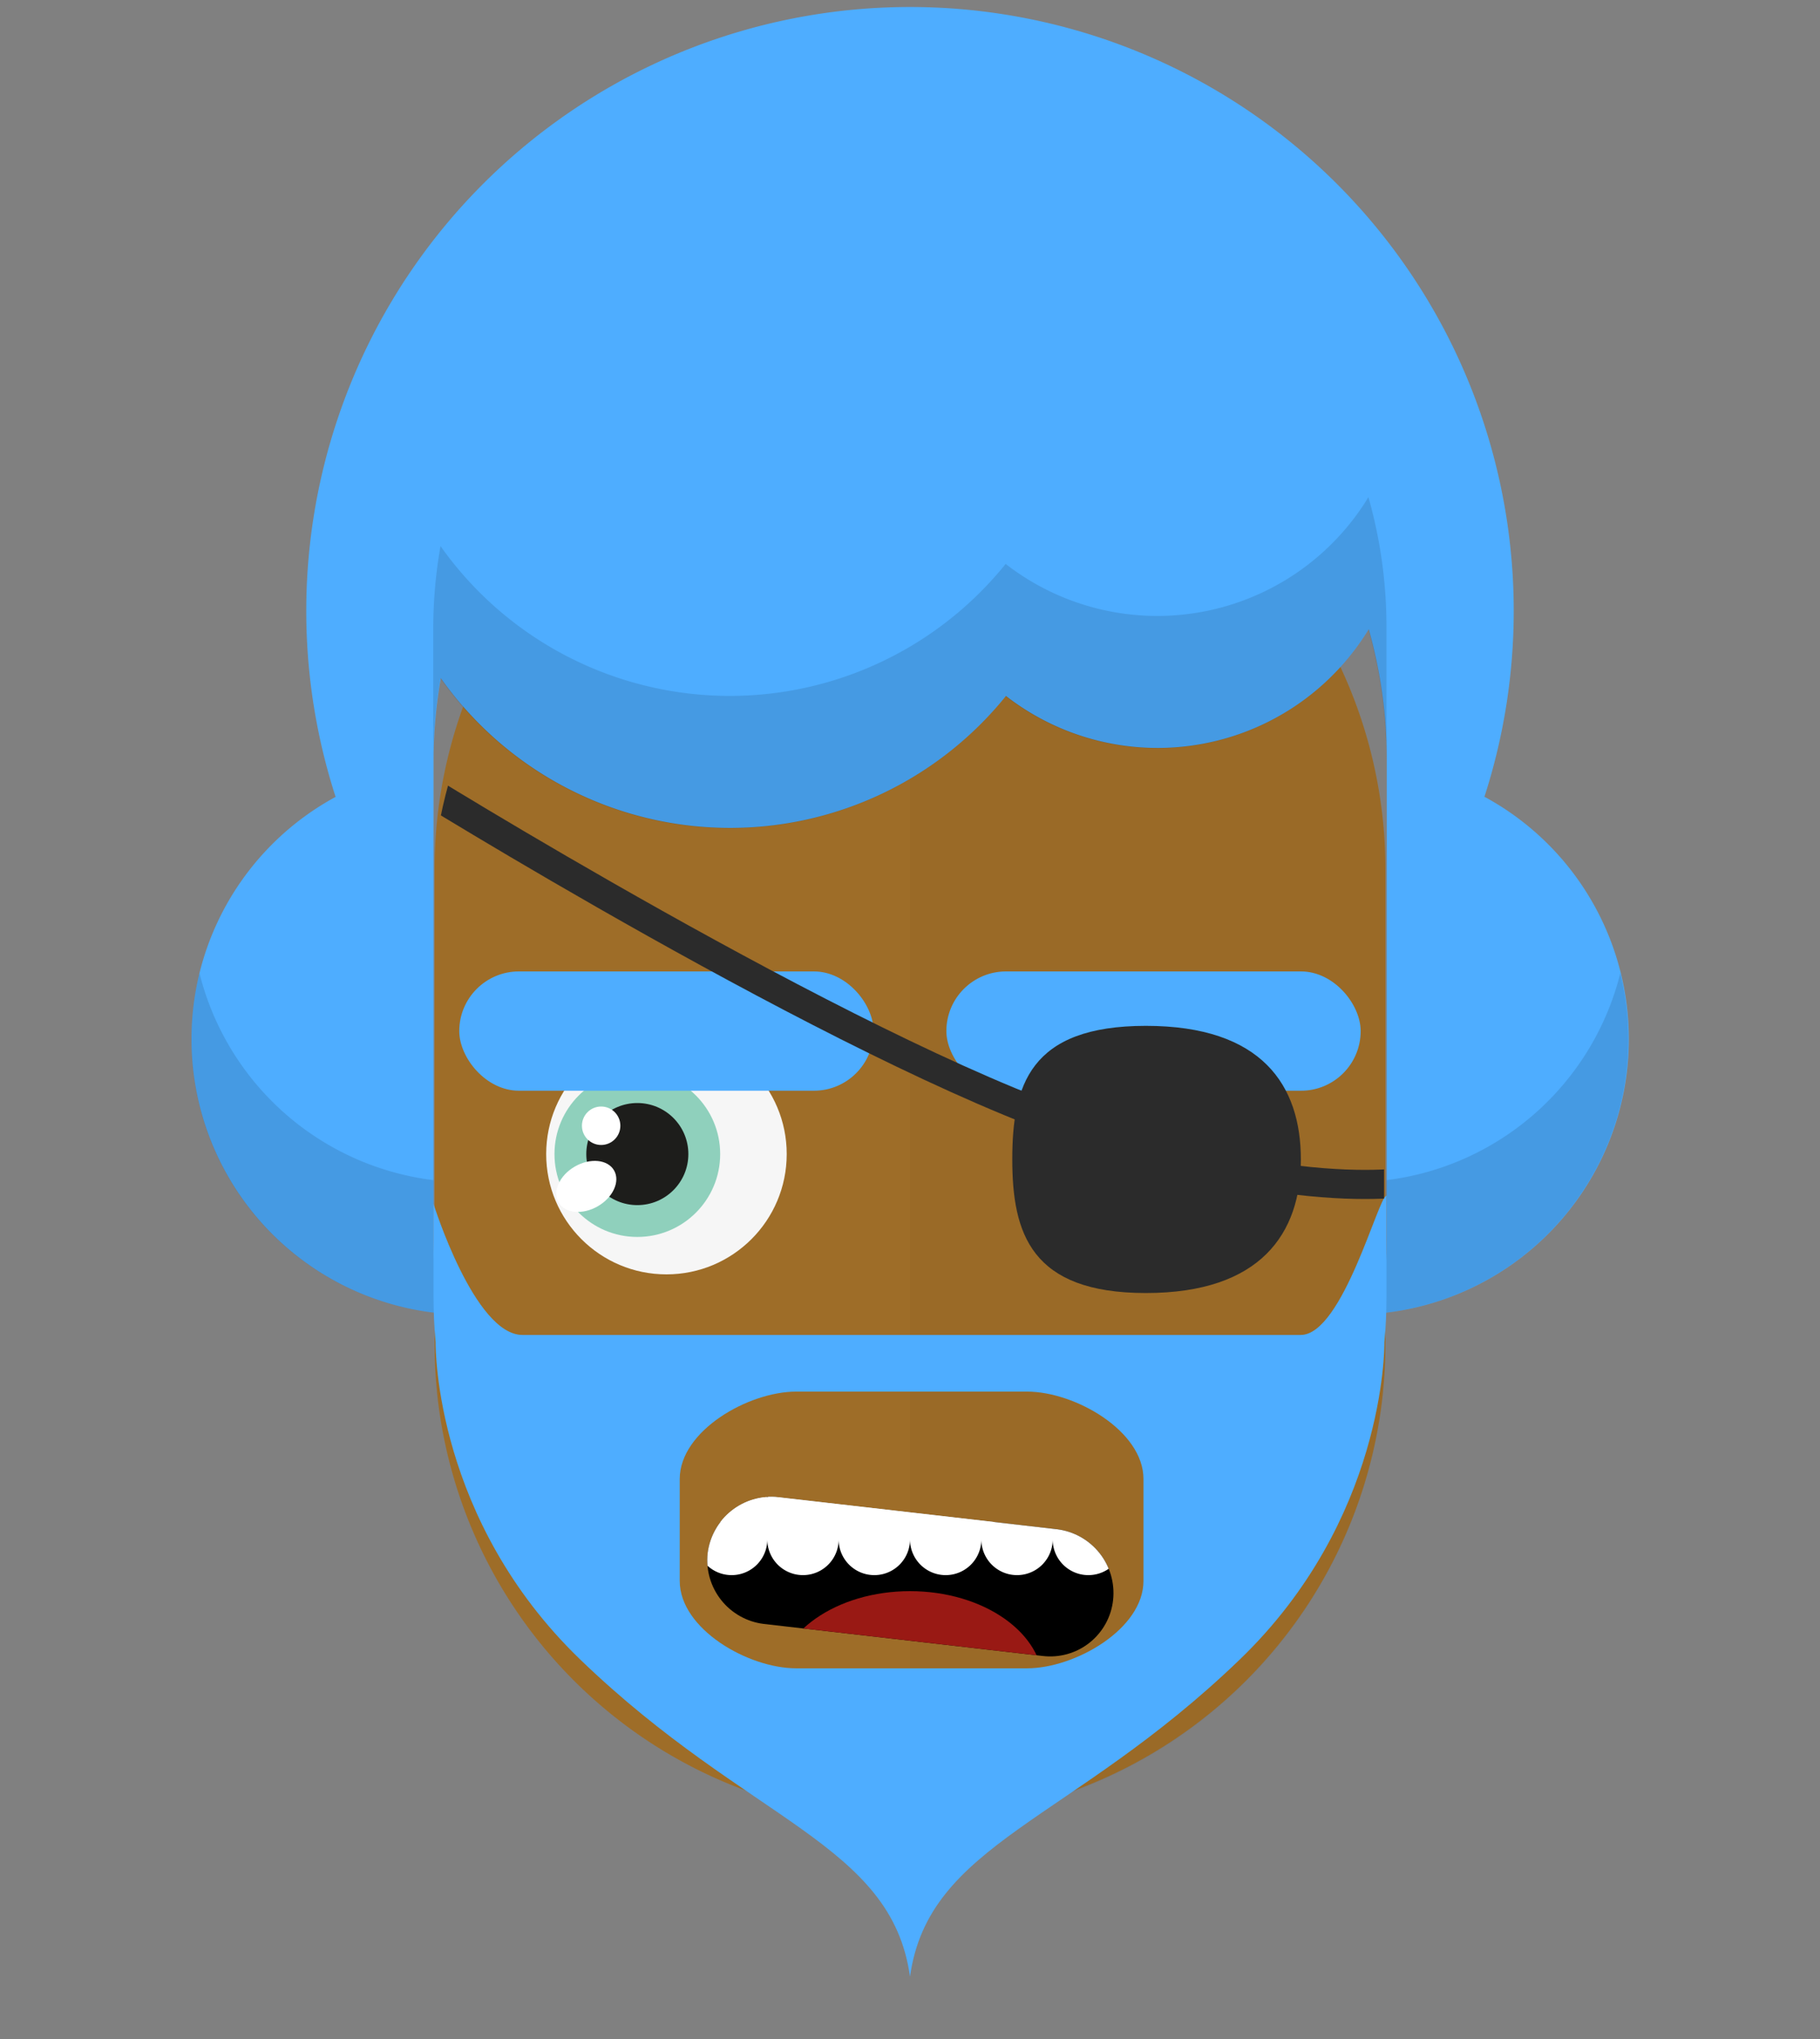 <svg id="svgBuilder" class="avatar-frame p-2 p-md-5 bg-white " xmlns="http://www.w3.org/2000/svg" viewBox="0 0 250 280" style="opacity: 1;">
  <rect x="0" y="0" width="250" height="280" fill="#808080" stroke="none"/>
  <defs>
    <clipPath id="b9b980b5-38c2-4c2c-b5a3-0250ab56908c" transform="translate(-59.5 -53.5)">
      <rect width="250" height="250" style="fill: none"></rect>
    </clipPath>
  </defs>
  <g id="ae1cd98a-2feb-47b9-a86d-6e1f11f5716f" data-name="SKIN" style="transform: translate(59.7px, 54px);">
    <g style="clip-path: url(#b9b980b5-38c2-4c2c-b5a3-0250ab56908c)">
      <g>
        <path class="first-color" d="M124.8,53.5a65.32,65.32,0,0,0-65.3,65.3v65.3a65.3,65.3,0,1,0,130.6,0V118.8A65.32,65.32,0,0,0,124.8,53.5Z" transform="translate(-59.5 -53.5)" style="fill: rgb(158, 109, 40);"></path>
        <path d="M124.8,53.5v196a65.32,65.32,0,0,0,65.3-65.3V118.9A65.34,65.34,0,0,0,124.8,53.5Z" transform="translate(-59.5 -53.5)" style="fill: #010202;opacity: 0.03;isolation: isolate"></path>
      </g>
    </g>
  </g>

  <g id="aa9b5061-b40e-4401-9149-c3d55a10b101" data-name="Calque 2" style="transform: translate(63.085px, 133.4px);">
    <g id="bcb4e2b0-6e4b-47e8-9447-5393b61f8721" data-name="Calque 1">
      <circle cx="28.46" cy="25.08" r="16.52" style="fill:#f6f6f6"></circle>
      <circle cx="24.46" cy="25.08" r="11.38" class="first-color" style="fill: rgb(143, 208, 188);"></circle>
      <circle cx="24.46" cy="25.08" r="7.01" style="fill:#1d1d1b"></circle>
      <ellipse cx="17.45" cy="29.52" rx="4.4" ry="3.15" transform="translate(-12.42 12.68) rotate(-30)" style="fill:#fff"></ellipse>
      <circle cx="19.49" cy="21.19" r="2.64" style="fill:#fff"></circle>
      <rect width="56.91" height="16.38" rx="8.19" class="color-eyebrows" style="fill: rgb(78, 173, 255);"></rect>
      <circle cx="95.37" cy="25.08" r="16.52" style="fill:#f6f6f6"></circle>
      <circle cx="99.37" cy="25.08" r="11.38" class="first-color" style="fill: rgb(143, 208, 188);"></circle>
      <circle cx="99.37" cy="25.08" r="7.01" style="fill:#1d1d1b"></circle>
      <ellipse cx="92.36" cy="29.52" rx="4.4" ry="3.15" transform="translate(-2.38 50.13) rotate(-30)" style="fill:#fff"></ellipse>
      <circle cx="94.4" cy="21.19" r="2.64" style="fill:#fff"></circle>
      <rect x="66.91" width="56.91" height="16.38" rx="8.19" class="color-eyebrows" style="fill: rgb(78, 173, 255);"></rect>
    </g>
  </g>

  <defs>
    <clipPath id="a7ce7426-d6e7-4039-bb6e-ac674fa9a9aa" transform="translate(-85.8 -192)">
      <rect width="250" height="250" style="fill: none"></rect>
    </clipPath>
    <clipPath id="e9575a0b-476f-4386-966a-305a0a9c4e0c" transform="translate(-85.8 -192)">
      <path d="M143.2,219.4,104.9,215a8.83,8.83,0,0,1-7.7-9.7h0a8.83,8.83,0,0,1,9.7-7.7l38.3,4.4a8.83,8.83,0,0,1,7.7,9.7h0A8.69,8.69,0,0,1,143.2,219.4Z" style="fill: none"></path>
    </clipPath>
  </defs>
  <g id="bf778da3-628d-4646-b219-4531904bf109" data-name="MOUTH" style="transform: translate(85.8px, 200px);">
    <g style="clip-path: url(#a7ce7426-d6e7-4039-bb6e-ac674fa9a9aa); transform: translateY(-3px);">
      <g>
        <g style="clip-path: url(#e9575a0b-476f-4386-966a-305a0a9c4e0c)">
          <path d="M143.2,219.4,104.9,215a8.83,8.83,0,0,1-7.7-9.7h0a8.83,8.83,0,0,1,9.7-7.7l38.3,4.4a8.83,8.83,0,0,1,7.7,9.7h0A8.69,8.69,0,0,1,143.2,219.4Z" transform="translate(-85.8 -192)"></path>
        </g>
        <g style="clip-path: url(#e9575a0b-476f-4386-966a-305a0a9c4e0c)">
          <path d="M90.7,193.6a4.91,4.91,0,0,0-4.9,4.9v4.9a4.9,4.9,0,1,0,9.8,0v-4.9A4.91,4.91,0,0,0,90.7,193.6Z" transform="translate(-85.8 -192)" style="fill: #fff"></path>
        </g>
        <g style="clip-path: url(#e9575a0b-476f-4386-966a-305a0a9c4e0c)">
          <path d="M159.3,193.6a4.91,4.91,0,0,0-4.9,4.9v4.9a4.9,4.9,0,0,0,9.8,0v-4.9A4.91,4.91,0,0,0,159.3,193.6Z" transform="translate(-85.8 -192)" style="fill: #fff"></path>
        </g>
        <g style="clip-path: url(#e9575a0b-476f-4386-966a-305a0a9c4e0c)">
          <path d="M100.5,193.6a4.91,4.91,0,0,0-4.9,4.9v4.9a4.9,4.9,0,1,0,9.8,0v-4.9A4.91,4.91,0,0,0,100.5,193.6Z" transform="translate(-85.8 -192)" style="fill: #fff"></path>
        </g>
        <g style="clip-path: url(#e9575a0b-476f-4386-966a-305a0a9c4e0c)">
          <path d="M110.3,193.6a4.91,4.91,0,0,0-4.9,4.9v4.9a4.9,4.9,0,0,0,9.8,0v-4.9A4.91,4.91,0,0,0,110.3,193.6Z" transform="translate(-85.8 -192)" style="fill: #fff"></path>
        </g>
        <g style="clip-path: url(#e9575a0b-476f-4386-966a-305a0a9c4e0c)">
          <path d="M120.1,193.6a4.91,4.91,0,0,0-4.9,4.9v4.9a4.9,4.9,0,0,0,9.8,0v-4.9A4.91,4.91,0,0,0,120.1,193.6Z" transform="translate(-85.8 -192)" style="fill: #fff"></path>
        </g>
        <g style="clip-path: url(#e9575a0b-476f-4386-966a-305a0a9c4e0c)">
          <path d="M129.9,193.6a4.91,4.91,0,0,0-4.9,4.9v4.9a4.9,4.9,0,0,0,9.8,0v-4.9A4.91,4.91,0,0,0,129.9,193.6Z" transform="translate(-85.8 -192)" style="fill: #fff"></path>
        </g>
        <g style="clip-path: url(#e9575a0b-476f-4386-966a-305a0a9c4e0c)">
          <path d="M139.7,193.6a4.91,4.91,0,0,0-4.9,4.9v4.9a4.9,4.9,0,0,0,9.8,0v-4.9A4.91,4.91,0,0,0,139.7,193.6Z" transform="translate(-85.8 -192)" style="fill: #fff"></path>
        </g>
        <g style="clip-path: url(#e9575a0b-476f-4386-966a-305a0a9c4e0c)">
          <path d="M149.5,193.6a4.91,4.91,0,0,0-4.9,4.9v4.9a4.9,4.9,0,1,0,9.8,0v-4.9A4.91,4.91,0,0,0,149.5,193.6Z" transform="translate(-85.8 -192)" style="fill: #fff"></path>
        </g>
        <g style="clip-path: url(#e9575a0b-476f-4386-966a-305a0a9c4e0c)">
          <rect x="9.8" width="58.7" height="9" style="fill: #fff"></rect>
        </g>
        <g style="clip-path: url(#e9575a0b-476f-4386-966a-305a0a9c4e0c)">
          <ellipse cx="39.2" cy="31.3" rx="18.3" ry="12.8" style="fill: #991914"></ellipse>
        </g>
      </g>
    </g>
  </g>

  <g id="f3c1d49b-4923-4ece-adb1-3e1b425583d0" data-name="Calque 2" style="transform: translate(26.29px, 1px);">
    <g id="bca26773-996e-42ef-9a0f-09d8e03638c4" data-name="Calque 1" style="transform:translateY(14px)">
      <path d="M177.61,108.43a82.93,82.93,0,1,0-157.8,0,37.84,37.84,0,0,0,14.33,70.92,65.72,65.72,0,0,1-.88-10.66V103.24a65.79,65.79,0,0,1,1-11.12,48.67,48.67,0,0,0,77.63,2.45,33.94,33.94,0,0,0,49.83-9.17,65.26,65.26,0,0,1,2.48,17.84v65.45a65.72,65.72,0,0,1-.88,10.66,37.84,37.84,0,0,0,14.33-70.92Z" class="first-color" style="fill: rgb(78, 173, 255);"></path>
      <g>
        <path d="M33.26,161.06A37.88,37.88,0,0,1,1.11,132.63a37.8,37.8,0,0,0,33,46.72,65.72,65.72,0,0,1-.88-10.66Z" style="fill: rgba(0,0,0,0.11)"></path>
        <path d="M164.16,86v-.89a65.2,65.2,0,0,0-2.48-17.84,33.94,33.94,0,0,1-49.83,9.17,48.67,48.67,0,0,1-77.63-2.45,65.7,65.7,0,0,0-1,11.12v18.18a65.79,65.79,0,0,1,1-11.12,48.67,48.67,0,0,0,77.63,2.45,33.94,33.94,0,0,0,49.83-9.17,65.26,65.26,0,0,1,2.48,17.84Z" style="fill: rgba(0,0,0,0.11)"></path>
        <path d="M164.16,161.06v7.63a65.72,65.72,0,0,1-.88,10.66,37.8,37.8,0,0,0,33-46.72A37.88,37.88,0,0,1,164.16,161.06Z" style="fill: rgba(0,0,0,0.11)"></path>
      </g>
    </g>
  </g>

  <g id="ec31a289-9c4d-4a39-b66e-96d10222e150" data-name="Calque 2" style="transform: translate(59.55px, 164.208px);">
    <g id="e4aa8963-1541-4fae-9f47-23f80b3014da" data-name="Calque 1" style="transform: translateY(7px);">
      <path d="M130.9,0c-1.06-.08-6,19.11-11.78,19.11H12.22C5.62,19.11,0,1.11,0,1.11V13.92C0,16,.1,18,.28,20.1c0,1,0,24.44,19.88,43.59C43.31,86,62.9,88.86,65.45,107.24,68,88.86,87.59,86,110.74,63.69c19.87-19.14,19.88-42.62,19.88-43.59q.28-3.11.28-6.18ZM33.82,38.89c0-6.6,9.4-12,16-12h31.7c6.6,0,16,5.4,16,12v14c0,6.6-9.4,12-16,12H49.82c-6.6,0-16-5.4-16-12Z" class="first-color" style="fill: rgb(78, 173, 255);"></path>
    </g>
  </g>

  <defs>
    <clipPath id="a3ed8eed-d8c4-493b-a86a-0d86b3c7f8df" transform="translate(3.99 -45.61)">
      <path id="fa23469c-7921-47e4-9f56-33859d93ca1d" data-name="SVGID" d="M65.45,0A65.45,65.45,0,0,0,0,65.45V130.9a65.45,65.45,0,1,0,130.9,0V65.45A65.45,65.45,0,0,0,65.45,0Z" style="fill:none"></path>
    </clipPath>
  </defs>
  <g id="ffeae68c-ecf1-4e0e-acd2-847dbf3abf35" data-name="Calque 2" style="transform: translate(54.23px, 165.312px);">
    <g id="f4d973c4-2d84-4b86-a372-d35b969a0c06" data-name="Calque 1" style="transform: translate(1px, -60px)">
      <g style="clip-path:url(#a3ed8eed-d8c4-493b-a86a-0d86b3c7f8df)">
        <path d="M119.47,99.52c0,10.13-5.5,18.34-21.29,18.34s-18.35-8.21-18.35-18.34,2.36-18.35,18.35-18.35S119.47,89.38,119.47,99.52Z" transform="translate(3.99 -45.61)" style="fill:#2b2b2b"></path>
        <path d="M-2.94,47.31s59.24,36.86,92.26,48S137,102.12,137,102.12" transform="translate(3.99 -45.61)" style="fill:none;stroke:#2b2b2b;stroke-miterlimit:10;stroke-width:4px"></path>
      </g>
    </g>
  </g>
</svg>